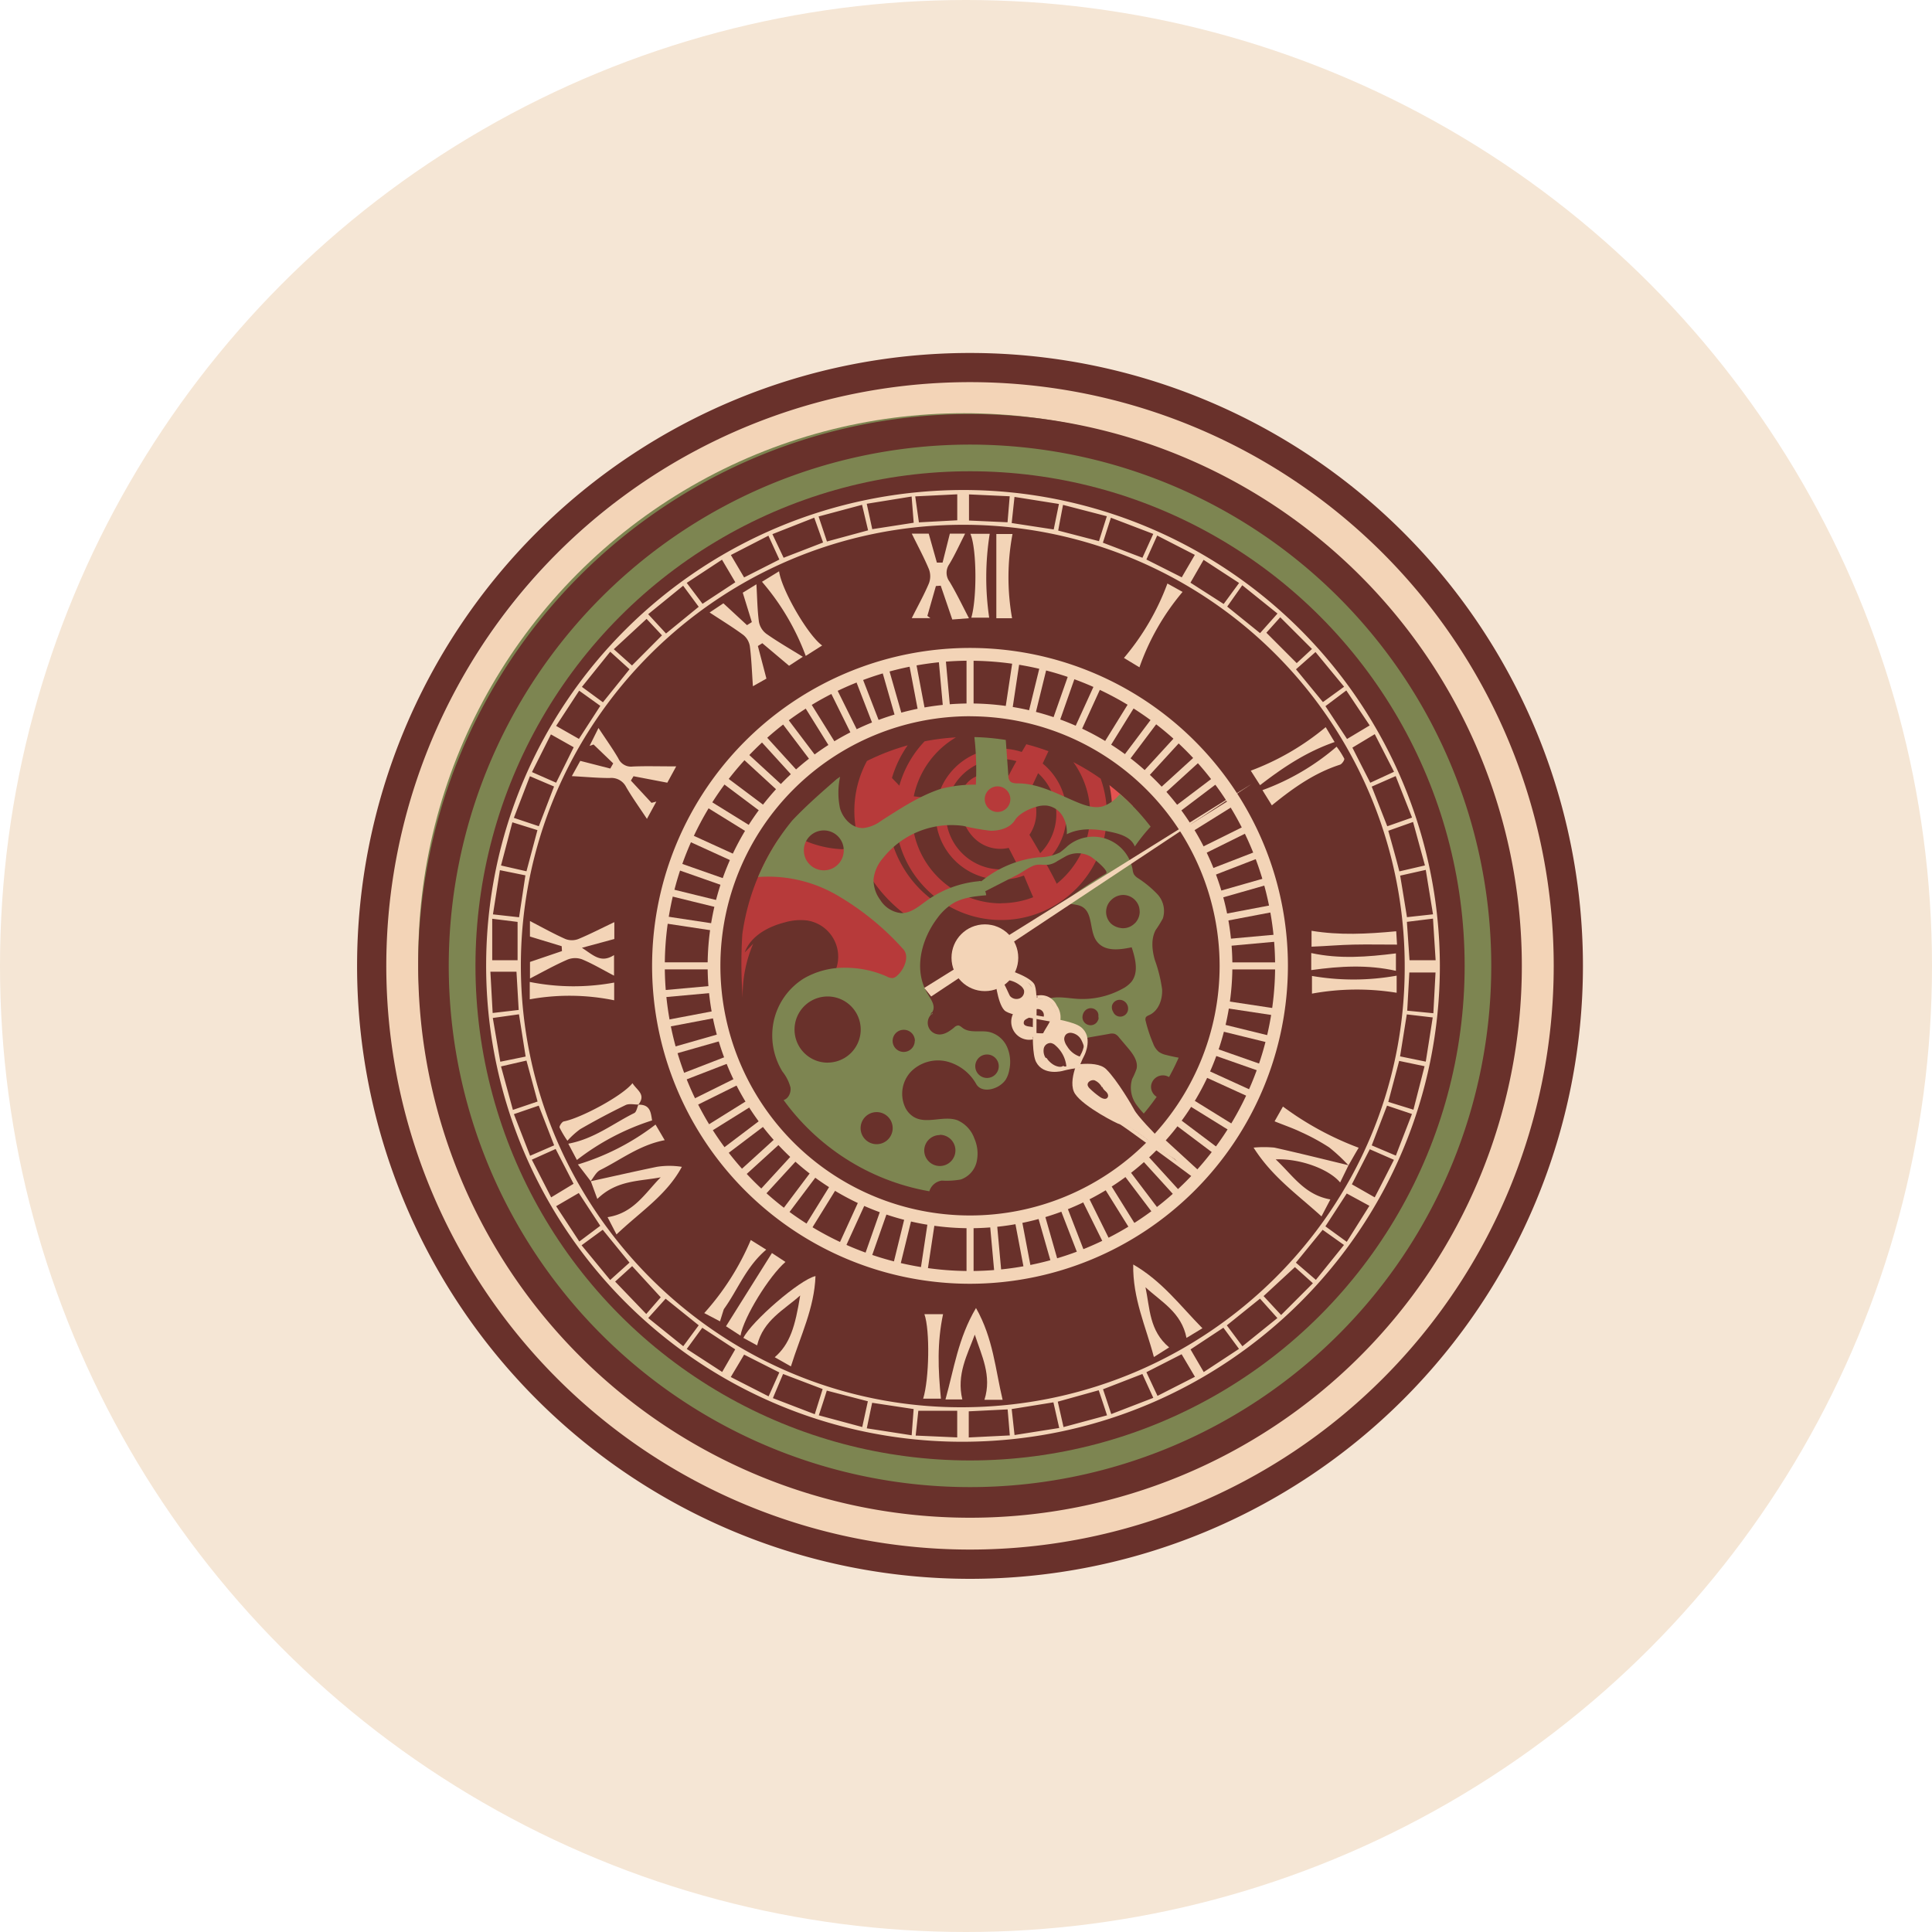 <?xml version="1.0" encoding="UTF-8"?> <svg xmlns="http://www.w3.org/2000/svg" xmlns:xlink="http://www.w3.org/1999/xlink" viewBox="0 0 400 400"> <defs> <style>.cls-1{fill:none;}.cls-2{fill:#f5e6d5;}.cls-3{fill:#b67038;}.cls-4{fill:#f3d4b7;}.cls-5{fill:#7d8551;}.cls-6{fill:#69312b;}.cls-7{clip-path:url(#clip-path);}.cls-8{fill:#b73a3a;}.cls-9{fill:#e55351;}</style> <clipPath id="clip-path"> <circle class="cls-1" cx="200.62" cy="199.97" r="47.38"></circle> </clipPath> </defs> <g id="Слой_2" data-name="Слой 2"> <circle class="cls-2" cx="200" cy="200" r="200"></circle> <path class="cls-3" d="M153.33,98.69l-5.75-11.36a197.08,197.08,0,0,1,59.48-8.5l-.32,9.41,5.77,0,1.86-7.87a2.48,2.48,0,0,1,3.51-2.25l15.33,2.51A3.92,3.92,0,0,1,236,82a3.87,3.87,0,0,1,.24,2.67L235,93c-21.94-.44-44.24-9.81-65.22-3.39-13.95,4.27-25.15,15-39,19.55-1.69-1.81-3.45-3.78-3.82-6.23s1.4-5.37,3.87-5.18a20.67,20.67,0,0,0,9.48,9.69"></path> <circle class="cls-4" cx="202.42" cy="201.38" r="122.92"></circle> <path class="cls-4" d="M77.74,221.21c.2,1.59.63,3.46,2.11,4.08s3.32-.55,5-1.15a7.26,7.26,0,0,1,7,1.2,7.89,7.89,0,0,1,1.45,9.9,9.06,9.06,0,0,1-9.5,3.79,6.11,6.11,0,0,0,2.14,5.43,28.59,28.59,0,0,1,10.73-5.56,130.83,130.83,0,0,0,13.16,23,62.58,62.58,0,0,0-11,10.19l34,31.43a27.35,27.35,0,0,1,3.69-10.19c-17.62-20.12-35.77-41.2-42.74-67-3-11.23-3.29-22.66-4.6-34.12-1,2.84-.63,6-3.22,7.91-1.68,1.21-4.2.34-5.92,1.31C74.44,204.57,77.08,215.72,77.74,221.21Z"></path> <path class="cls-4" d="M153.33,98.69l-5.75-11.36a197.08,197.08,0,0,1,59.48-8.5l-.32,9.41,5.77,0,1.86-7.87a2.48,2.48,0,0,1,3.51-2.25l15.33,2.51A3.92,3.92,0,0,1,236,82a3.87,3.87,0,0,1,.24,2.67L235,93c-21.94-.44-44.24-9.81-65.22-3.39-13.95,4.27-25.15,15-39,19.55-1.69-1.81-3.45-3.78-3.82-6.23s1.4-5.37,3.87-5.18a20.67,20.67,0,0,0,9.48,9.69"></path> <path class="cls-4" d="M270.43,300.46,265.67,294a2.3,2.3,0,0,1,.59-3.94l8.83-6.46a2.78,2.78,0,0,1,1.62-.7c.91.05,1.49.95,1.92,1.74l4.17,7.69a17.22,17.22,0,0,0,6.71-6.83l-8-9,7.49-6.63q3.18,5.42,6,11a184.81,184.81,0,0,0,23.64-45.49l-10.35-5a23.72,23.72,0,0,0,2.46-9.21l10.43,3.39a388.07,388.07,0,0,0,2.65-39.45l-11.69.67A81.33,81.33,0,0,1,308,170.21l8.29.51a4.42,4.42,0,0,0,3.21-.63c1.48-1.28.46-4-1.35-4.72s-3.87-.19-5.73.42-3.87,1.26-5.74.68l-1.88-6.31L314,158c1.18-.27,2.52-.52,3.54.14a4.29,4.29,0,0,1,1.5,2.3c2.94,8.14,2.84,17,3.76,25.61.8,7.51,2.41,14.95,2.48,22.5.08,8.72-1.9,17.32-4.31,25.69-5.38,18.74-13.38,37.48-27.82,50.58-11.46,10.4-26.13,16.48-38.87,25.27l-4.65-8.59,6-4.39,6,11.09"></path> <circle class="cls-5" cx="199.6" cy="198.56" r="113.01"></circle> <path class="cls-6" d="M200.84,73.08A126.9,126.9,0,1,0,327.73,200,126.89,126.89,0,0,0,200.84,73.08Zm0,247.74A120.85,120.85,0,1,1,321.68,200,120.84,120.84,0,0,1,200.84,320.82Z"></path> <path class="cls-6" d="M200.84,85.73A114.25,114.25,0,1,0,315.08,200,114.25,114.25,0,0,0,200.84,85.73Zm0,222.16A107.92,107.92,0,1,1,308.75,200,107.91,107.91,0,0,1,200.84,307.89Z"></path> <circle class="cls-6" cx="200.84" cy="199.97" r="102.4"></circle> <path class="cls-4" d="M200.84,265.79A65.82,65.82,0,1,1,266.65,200,65.9,65.9,0,0,1,200.84,265.79Zm0-129A63.18,63.18,0,1,0,264,200,63.25,63.25,0,0,0,200.84,136.8Z"></path> <path class="cls-4" d="M200.84,254.29A54.32,54.32,0,1,1,255.15,200,54.38,54.38,0,0,1,200.84,254.29Zm0-106A51.68,51.68,0,1,0,252.51,200,51.73,51.73,0,0,0,200.84,148.3Z"></path> <path class="cls-4" d="M298.11,199.92c0,54.49-44.15,98.54-98.88,98.58a98.54,98.54,0,0,1-98.58-98.58c0-54.49,44.23-98.5,99-98.47A98.69,98.69,0,0,1,298.11,199.92Zm-98.87,91.44c50.63-.14,91.63-40.94,91.59-91.13a91.39,91.39,0,0,0-91.6-91.58c-50.61.12-91.57,41.18-91.39,91.59S149.13,291.5,199.24,291.36Zm10.22.37.59,5.38,9.25-1.46-1.2-5.31Zm-78.58-29.59-3.52,3.2,6.44,6.71,3-3.46Zm156.55-34,5.21,1.61c.8-3.15,1.54-6,2.3-9l-5.26-1.1Zm-26.56,40.73L254,274.4l3.23,4.33,7.24-5.84ZM284,237.14l5,2.12c1.14-3,2.2-5.68,3.33-8.62l-5.16-1.73Zm0-74.28,3.22,8.21,5.13-1.8-3.39-8.59Zm12.69,26.44c-.53-3.23-1-6.11-1.5-9.2l-5.3,1.19c.5,3,.94,5.69,1.41,8.6ZM268.3,261.42l4.14,3.56,5.82-7.22-4.42-3.14ZM238.77,110.54,230,107.19l-1.66,5.17,8.19,3.12Zm-101.71,21-3.19-3.41-6.79,6.28,3.77,3.37Zm127.43-4.51-7.29-5.86-3.12,4.42,6.8,5.49Zm-35.29,166c-.65-2-1.18-3.58-1.72-5.19L219,290.2l1.19,5.26Zm-59.68,0,9,2.42,1.16-5.33-8.5-2.21C170.62,289.7,170.14,291.18,169.52,293.05Zm98.8-154.46,5.58,6.79,4.38-3.18L272.36,135ZM108.83,218.75,107.45,210l-5.42.76,1.55,9.06Zm5.9,18.38-3.19-8.22-5.14,1.76c1.16,3,2.23,5.72,3.35,8.62Zm113.64,50.5c.58,1.74,1.1,3.32,1.7,5.14l8.71-3.36c-.81-1.77-1.52-3.31-2.26-4.94Zm-83.71-162-3.22-4.36-7.24,5.89,3.69,4Zm44.5,166.1-8.59-1.3c-.38,1.79-.71,3.36-1.11,5.29l9.29,1.44ZM109,180.39l2.27-8.52-5.19-1.62-2.35,8.94Zm35.66,94-6.85-5.51-3.6,4,7.25,5.84Zm-35.88-93.16-5.28-1.07-1.44,9.15,5.41.6Zm11.63,76.59,5.92,7.19,4-3.6-5.54-6.8Zm50.8-145.71,8.52-2.31-1.25-5.28-9,2.41Zm46.95-2.49,1.08-5.28-9.2-1.46-.58,5.41ZM111.3,228.06,109,219.58l-5.27,1.21,2.46,9Zm178.42-47.65,5.3-1.23-2.46-9L287.43,172C288.23,174.89,289,177.55,289.72,180.41ZM170.41,112.32l-1.83-5.14-8.66,3.41,2.32,4.89ZM124.83,145.4l5.51-6.84-4-3.63-5.86,7.28Zm104.33-38.52-9.07-2.35c-.38,2-.69,3.6-1,5.32l8.44,2.19C228.08,110.27,228.57,108.74,229.16,106.88Zm-117.6,64.18,3.15-8.22-5-2.13-3.32,8.62ZM168.69,292.8l1.63-5.21-8.19-3.12c-.73,1.71-1.38,3.25-2.11,5Zm20.05-190-9.29,1.5c.42,1.92.76,3.49,1.14,5.26l8.58-1.33Zm106.45,117c.5-3.15.95-6,1.44-9.15l-5.37-.63c-.48,3-.91,5.72-1.39,8.69Zm-23.37,45.88-3.72-3.34-6.49,6,3.63,3.92ZM262.19,131l6.28,6.29c.77-.71,1.91-1.76,3.16-2.93l-6.57-6.56Zm-72.7-28.23c.3,2.16.53,3.74.76,5.38l7.94-.43v-5.38Zm47.86,13.07,7.32,3.69c.93-1.61,1.75-3,2.71-4.65l-7.8-4ZM288.6,240.13l-5-2.19c-1.26,2.45-2.44,4.78-3.71,7.26l4.73,2.7C286,245.27,287.21,242.86,288.6,240.13ZM280,154.79c1.26,2.49,2.44,4.8,3.7,7.27l4.92-2.27L284.63,152ZM198.18,297.6v-5.51h-8.05c-.17,1.61-.34,3.19-.55,5.13ZM119.83,247l-4.69,2.73,4.8,7.31,4.34-3.25Zm88.79,44.8-8.05.4v5.41l8.5-.42C208.91,295.2,208.78,293.66,208.62,291.81ZM256.54,120.7l-7.35-4.79-2.72,4.73,6.88,4.41Zm-7.32,163.37,7.3-4.8-3.23-4.38-6.8,4.49C247.42,281,248.25,282.39,249.22,284.07Zm-97-4.7-6.82-4.47c-1.07,1.45-2.06,2.81-3.21,4.39l7.33,4.76ZM278.89,153l4.69-2.81-4.84-7.24-4.32,3.25Zm-.06,104.11,4.69-7.46-4.69-2.55c-1.54,2.37-2.95,4.55-4.42,6.8ZM154.06,119.55l7.3-3.7-2.27-4.94-7.77,4Zm-1.82,1-2.76-4.67-7.3,4.8,3.27,4.33Zm95.16,164.5-2.76-4.67-7.29,3.72c.81,1.73,1.52,3.25,2.3,4.9Zm-133.34-133-3.92,7.8,5,2.2c1.29-2.6,2.44-4.91,3.64-7.34Zm94.54-43.92.45-5.38-8.43-.39v5.41ZM119.91,143l-4.77,7.29,4.72,2.69,4.43-6.84Zm-18,47.22v8.59h5.25v-7.94Zm194.85,19.56c.17-3.12.31-5.79.45-8.44h-5.42c-.15,2.74-.29,5.25-.44,7.91ZM151.3,285.1l7.83,4c.79-1.75,1.47-3.28,2.22-4.95l-7.29-3.69C153.16,282,152.34,283.35,151.3,285.1Zm-43.91-76-.46-7.92h-5.4l.47,8.55Zm2.72,31,4,7.8,4.64-2.81c-1.27-2.48-2.47-4.8-3.71-7.21ZM297.23,198.8c-.18-2.9-.36-5.63-.54-8.61l-5.41.67c.2,2.83.37,5.4.55,7.94Z"></path> <path class="cls-4" d="M116.29,195.9l-6.57-2v-3.21c2.59,1.34,4.93,2.65,7.36,3.73a3.78,3.78,0,0,0,2.65,0c2.41-1,4.74-2.21,7.46-3.5v3.49l-6.71,1.82c2.4,1.54,3.91,3.26,6.65,1.51V202c-2.41-1.26-4.45-2.48-6.62-3.38a4.2,4.2,0,0,0-3,.05c-2.54,1.1-5,2.47-7.78,3.92v-3.43l6.62-2.25Z"></path> <path class="cls-4" d="M140,158.67l-1.84,3.38-7-1.34-.54.9,4.27,4.61,1-.26-1.95,3.58c-1.67-2.53-3.1-4.51-4.31-6.61a3.42,3.42,0,0,0-3.41-1.85c-2.44,0-4.87-.23-7.83-.39l1.75-3.16,6.21,1.59.61-1.07-4.07-3.91-.82.28,1.84-3.7c1.58,2.4,2.94,4.29,4.11,6.3a2.88,2.88,0,0,0,3,1.68C133.64,158.58,136.41,158.67,140,158.67Z"></path> <path class="cls-4" d="M156.91,133.75c.54,2.07,1.09,4.15,1.77,6.75l-2.8,1.58c-.21-3.09-.3-5.7-.63-8.28a3.79,3.79,0,0,0-1.33-2.32c-2.1-1.56-4.34-2.92-7-4.67l2.85-1.9,4.89,4.52,1-.63-1.88-6.09,2.83-1.74c.17,2.93.19,5.38.52,7.78a4,4,0,0,0,1.52,2.46c2.27,1.6,4.69,3,7.57,4.77l-2.85,1.86-5.54-4.67Z"></path> <path class="cls-4" d="M196.66,110.48h3.16c-1.19,2.33-2.12,4.42-3.3,6.36a3.08,3.08,0,0,0,.09,3.61c1.38,2.31,2.55,4.74,4,7.55l-3.45.26-2.39-7-1,.07L192,127.52l.63.46h-3.86c1.28-2.56,2.56-4.84,3.56-7.22a4.14,4.14,0,0,0,0-2.9c-1-2.4-2.24-4.7-3.56-7.38h3.51l1.69,6,1.18,0Z"></path> <path class="cls-4" d="M279.18,241.29l-1.72,3.53c-2.36-2.84-8.45-5-13.34-4.78,3.53,3.29,5.95,7.34,11.32,8.29l-1.84,3.51c-5-4.56-10.21-8.16-14.06-14.24a23,23,0,0,1,4.31,0c5.13,1.14,10.24,2.42,15.35,3.65Z"></path> <path class="cls-4" d="M168.84,264.2c-.24,6.64-3.09,12.3-5.09,18.7L160.4,281c3.16-2.74,4.23-6.34,5.27-12.79-3.34,3-7.63,5.09-8.92,10.34L153.91,277C155.53,273.66,165.61,264.89,168.84,264.2Z"></path> <path class="cls-4" d="M122.22,244.58c4.59-1,9.16-2.05,13.77-3a16.61,16.61,0,0,1,5.18,0c-3.19,5.92-8.68,9.35-13.53,14L125.79,252c5.42-.82,7.78-5,11-8.25-4.38.85-9.09.53-13.12,4.48l-1.36-3.7Z"></path> <path class="cls-4" d="M199.24,289.74h-3.49c1.77-6.32,2.61-12.67,6.32-18.93,3.57,6.29,4,12.7,5.51,19h-3.76c1.58-5-.6-9.15-2-13.49C200.26,280.55,198,284.57,199.24,289.74Z"></path> <path class="cls-4" d="M237.16,266.51c.92,4.33.76,9,4.9,12.45l-3.16,2c-1.67-6.37-4.4-12.08-4.28-19.16,6,3.46,9.73,8.54,14.33,13.2l-3.3,2C244.62,271.71,240.42,269.54,237.16,266.51Z"></path> <path class="cls-4" d="M200.91,110.52h4a57.4,57.4,0,0,0-.11,17.36H201.1C202.28,123.89,202.24,113.6,200.91,110.52Z"></path> <path class="cls-4" d="M194.81,289.58h-3.68c1.26-4.08,1.43-14.17.26-17.49h3.86C194,278,194.21,283.52,194.81,289.58Z"></path> <path class="cls-4" d="M271.54,196v-3.29c5.8.95,11.41.67,17.53.1l.17,2.76c-3.21,0-6.09-.06-9,0S274.64,195.88,271.54,196Z"></path> <path class="cls-4" d="M289.16,202v3.54a51.64,51.64,0,0,0-17.53.18v-3.66A50.6,50.6,0,0,0,289.16,202Z"></path> <path class="cls-4" d="M274.47,150.55c.55.9,1.18,2,1.85,3.08-5.76,2-10.5,5.12-15.44,8.93l-1.92-3A53.29,53.29,0,0,0,274.47,150.55Z"></path> <path class="cls-4" d="M263.32,166.74c-.6-1-1.25-2-1.94-3.15a49.15,49.15,0,0,0,15.35-9,17.37,17.37,0,0,1,1.58,2.47c.12.25-.47,1.13-.88,1.26C272.23,160,267.91,163,263.32,166.74Z"></path> <path class="cls-4" d="M279.2,241.29a36.18,36.18,0,0,0-4-3.73,43.72,43.72,0,0,0-5.87-3.19c-1.64-.79-3.38-1.38-5.44-2.21l1.73-3.06a63.84,63.84,0,0,0,15.68,8.53c-.6,1-1.36,2.33-2.11,3.65Z"></path> <path class="cls-4" d="M153.31,276.53l-3-1.94c3.25-5.16,6.28-10,9.51-15.16l2.8,1.84C159.24,264.2,154,272.67,153.31,276.53Z"></path> <path class="cls-4" d="M132.13,228.72c2.58-.1,2.61,1.73,2.88,3.25a50.26,50.26,0,0,0-15.57,8.19l-1.78-3.37c5.37-1,9.28-4.18,13.65-6.34.47-.23.59-1.15.87-1.76Z"></path> <path class="cls-4" d="M161.3,118.28c.53,3.88,6,13.3,8.92,15.36l-3.4,2.16a50.18,50.18,0,0,0-9.06-15.35Z"></path> <path class="cls-4" d="M145.81,271.86a54.11,54.11,0,0,0,9.63-15.13l3.2,2c-4.18,3.54-5.88,8.29-8.72,12.24a1,1,0,0,0-.11.23c-.25.79-.49,1.58-.74,2.37Z"></path> <path class="cls-4" d="M235.91,138.16l-3.21-1.94a51.29,51.29,0,0,0,9-15.41l3.14,1.74A49.63,49.63,0,0,0,235.91,138.16Z"></path> <path class="cls-4" d="M122.29,244.53l-2.64-3.44a49.94,49.94,0,0,0,16.07-8.26l1.9,3.23c-5.22,1-9.08,4.06-13.35,6.18-.85.43-1.36,1.53-2,2.33Z"></path> <path class="cls-4" d="M132.18,228.69c-.89,0-1.92-.25-2.65.1-3.2,1.55-6.33,3.22-9.42,5a17.13,17.13,0,0,0-2.63,2.39,19.41,19.41,0,0,1-1.62-2.73c-.11-.28.48-1.19.86-1.27,3.53-.68,12.13-5.27,14.23-7.92.91,1.48,2.9,2.33,1.19,4.48Z"></path> <path class="cls-4" d="M271.48,200.85v-3.53c5.88,1.27,11.56.81,17.53.07V201C283.22,199.7,277.56,200,271.48,200.85Z"></path> <path class="cls-4" d="M127.16,203.43v3.67a46.08,46.08,0,0,0-17.48-.2v-3.6A46.25,46.25,0,0,0,127.16,203.43Z"></path> <path class="cls-4" d="M209.54,128h-3.26V110.56h3.35A48.41,48.41,0,0,0,209.54,128Z"></path> <rect class="cls-4" x="200.11" y="135.48" width="1.46" height="11.5"></rect> <rect class="cls-4" x="200.11" y="252.97" width="1.46" height="11.5"></rect> <rect class="cls-4" x="258.85" y="194.22" width="1.46" height="11.5" transform="translate(459.55 -59.6) rotate(90)"></rect> <rect class="cls-4" x="141.36" y="194.22" width="1.46" height="11.5" transform="translate(342.07 57.88) rotate(90)"></rect> <rect class="cls-4" x="194.79" y="135.72" width="1.46" height="11.5" transform="translate(-12 18.27) rotate(-5.19)"></rect> <rect class="cls-4" x="205.42" y="252.73" width="1.46" height="11.5" transform="translate(-22.54 19.71) rotate(-5.19)"></rect> <rect class="cls-4" x="253.59" y="193.93" width="11.5" height="1.46" transform="translate(-16.55 24.26) rotate(-5.19)"></rect> <rect class="cls-4" x="136.58" y="204.56" width="11.5" height="1.46" transform="translate(-17.99 13.72) rotate(-5.19)"></rect> <rect class="cls-4" x="189.15" y="136.51" width="1.46" height="11.5" transform="translate(-23.21 37.93) rotate(-10.75)"></rect> <rect class="cls-4" x="211.07" y="251.93" width="1.46" height="11.5" transform="translate(-44.36 44.05) rotate(-10.75)"></rect> <rect class="cls-4" x="252.8" y="188.28" width="11.5" height="1.46" transform="translate(-30.73 51.56) rotate(-10.75)"></rect> <rect class="cls-4" x="137.37" y="210.21" width="11.5" height="1.46" transform="translate(-36.85 30.41) rotate(-10.75)"></rect> <rect class="cls-4" x="183.97" y="137.74" width="1.46" height="11.5" transform="translate(-32.31 56.26) rotate(-15.94)"></rect> <rect class="cls-4" x="216.24" y="250.71" width="1.46" height="11.5" transform="translate(-62.1 69.47) rotate(-15.94)"></rect> <rect class="cls-4" x="251.57" y="183.11" width="11.5" height="1.46" transform="translate(-40.6 77.76) rotate(-15.94)"></rect> <rect class="cls-4" x="138.6" y="215.38" width="11.5" height="1.46" transform="translate(-53.81 47.97) rotate(-15.94)"></rect> <rect class="cls-4" x="178.9" y="139.44" width="1.46" height="11.5" transform="translate(-40.3 74.64) rotate(-21.16)"></rect> <rect class="cls-4" x="221.31" y="249" width="1.46" height="11.5" transform="translate(-77 97.34) rotate(-21.16)"></rect> <rect class="cls-4" x="249.87" y="178.04" width="11.5" height="1.46" transform="translate(-47.3 104.34) rotate(-21.16)"></rect> <rect class="cls-4" x="140.3" y="220.45" width="11.5" height="1.46" transform="translate(-70 67.64) rotate(-21.16)"></rect> <rect class="cls-4" x="174.03" y="141.59" width="1.46" height="11.5" transform="translate(-47.24 92.89) rotate(-26.35)"></rect> <rect class="cls-4" x="226.18" y="246.86" width="1.46" height="11.5" transform="translate(-88.55 126.98) rotate(-26.35)"></rect> <rect class="cls-4" x="247.72" y="173.17" width="11.5" height="1.46" transform="translate(-50.85 130.59) rotate(-26.35)"></rect> <rect class="cls-4" x="142.45" y="225.32" width="11.5" height="1.46" transform="translate(-84.94 89.28) rotate(-26.35)"></rect> <rect class="cls-4" x="169.05" y="144.36" width="1.46" height="11.5" transform="translate(-53.69 112.45) rotate(-31.92)"></rect> <rect class="cls-4" x="231.16" y="244.08" width="1.46" height="11.5" transform="translate(-97.03 160.37) rotate(-31.92)"></rect> <rect class="cls-4" x="244.95" y="168.19" width="11.5" height="1.46" transform="translate(-51.4 158.08) rotate(-31.92)"></rect> <rect class="cls-4" x="145.22" y="230.3" width="11.5" height="1.46" transform="translate(-99.32 114.75) rotate(-31.92)"></rect> <rect class="cls-4" x="164.67" y="147.38" width="1.46" height="11.5" transform="translate(-58.89 130.79) rotate(-37.11)"></rect> <rect class="cls-4" x="235.55" y="241.07" width="1.46" height="11.5" transform="translate(-101.07 192.53) rotate(-37.11)"></rect> <rect class="cls-4" x="241.93" y="163.81" width="11.5" height="1.46" transform="translate(-49.11 182.75) rotate(-37.11)"></rect> <rect class="cls-4" x="148.24" y="234.69" width="11.5" height="1.46" transform="translate(-110.85 140.57) rotate(-37.11)"></rect> <rect class="cls-4" x="160.57" y="150.78" width="1.46" height="11.5" transform="translate(-63.35 149.35) rotate(-42.31)"></rect> <rect class="cls-4" x="239.65" y="237.66" width="1.46" height="11.5" transform="translate(-101.24 225.21) rotate(-42.31)"></rect> <rect class="cls-4" x="238.53" y="159.7" width="11.5" height="1.46" transform="translate(-44.36 206.22) rotate(-42.31)"></rect> <rect class="cls-4" x="151.64" y="238.79" width="11.5" height="1.46" transform="translate(-120.23 168.34) rotate(-42.31)"></rect> <rect class="cls-4" x="156.8" y="154.54" width="1.46" height="11.5" transform="matrix(0.68, -0.74, 0.74, 0.68, -67.07, 168.14)"></rect> <rect class="cls-4" x="243.42" y="233.91" width="1.46" height="11.5" transform="translate(-97.49 257.75) rotate(-47.5)"></rect> <rect class="cls-4" x="234.77" y="155.94" width="11.5" height="1.46" transform="translate(-37.48 228.15) rotate(-47.5)"></rect> <rect class="cls-4" x="155.4" y="242.56" width="11.5" height="1.46" transform="translate(-127.09 197.74) rotate(-47.5)"></rect> <rect class="cls-4" x="153.15" y="158.92" width="1.46" height="11.5" transform="matrix(0.6, -0.8, 0.8, 0.6, -70.21, 188.72)"></rect> <rect class="cls-4" x="247.06" y="229.52" width="1.46" height="11.5" transform="translate(-89.17 291.95) rotate(-53.06)"></rect> <rect class="cls-4" x="230.38" y="152.29" width="11.5" height="1.46" transform="translate(-28.07 249.81) rotate(-53.06)"></rect> <rect class="cls-4" x="159.78" y="246.2" width="11.5" height="1.46" transform="translate(-131.31 230.86) rotate(-53.06)"></rect> <rect class="cls-4" x="150.15" y="163.32" width="1.46" height="11.5" transform="translate(-72.28 208.42) rotate(-58.25)"></rect> <rect class="cls-4" x="250.06" y="225.13" width="1.46" height="11.5" transform="translate(-77.5 322.67) rotate(-58.25)"></rect> <rect class="cls-4" x="225.99" y="149.29" width="11.5" height="1.46" transform="translate(-17.76 268.16) rotate(-58.25)"></rect> <rect class="cls-4" x="164.18" y="249.2" width="11.5" height="1.46" transform="translate(-132.02 262.93) rotate(-58.25)"></rect> <rect class="cls-4" x="146.67" y="169.83" width="1.46" height="11.5" transform="translate(-73.54 236.76) rotate(-65.47)"></rect> <rect class="cls-4" x="253.55" y="218.61" width="1.46" height="11.5" transform="translate(-55.42 362.52) rotate(-65.47)"></rect> <rect class="cls-4" x="219.48" y="145.81" width="11.5" height="1.46" transform="translate(-1.6 290.58) rotate(-65.47)"></rect> <rect class="cls-4" x="170.69" y="252.68" width="11.5" height="1.46" transform="translate(-127.36 308.7) rotate(-65.47)"></rect> <rect class="cls-4" x="144.68" y="174.77" width="1.46" height="11.5" transform="matrix(0.33, -0.94, 0.94, 0.33, -73.08, 257.92)"></rect> <rect class="cls-4" x="255.53" y="213.68" width="1.46" height="11.5" transform="translate(-35.66 388.55) rotate(-70.66)"></rect> <rect class="cls-4" x="214.54" y="143.82" width="11.5" height="1.46" transform="translate(10.94 304.53) rotate(-70.66)"></rect> <rect class="cls-4" x="175.63" y="254.67" width="11.5" height="1.46" transform="translate(-119.68 341.94) rotate(-70.66)"></rect> <rect class="cls-4" x="143.05" y="180.23" width="1.46" height="11.5" transform="translate(-71.09 281.33) rotate(-76.22)"></rect> <rect class="cls-4" x="257.16" y="208.21" width="1.46" height="11.5" transform="translate(-11.35 413.47) rotate(-76.22)"></rect> <rect class="cls-4" x="209.08" y="142.19" width="11.5" height="1.46" transform="translate(24.85 317.52) rotate(-76.22)"></rect> <rect class="cls-4" x="181.09" y="256.3" width="11.5" height="1.46" transform="translate(-107.29 377.27) rotate(-76.22)"></rect> <rect class="cls-4" x="142.02" y="185.45" width="1.46" height="11.5" transform="translate(-67.62 303.79) rotate(-81.41)"></rect> <rect class="cls-4" x="258.19" y="203" width="1.46" height="11.5" transform="translate(13.84 433.59) rotate(-81.41)"></rect> <rect class="cls-4" x="203.86" y="141.16" width="11.5" height="1.46" transform="translate(38.01 327.96) rotate(-81.41)"></rect> <rect class="cls-4" x="186.31" y="257.33" width="11.5" height="1.46" transform="translate(-91.79 409.42) rotate(-81.41)"></rect> <g class="cls-7"> <path class="cls-8" d="M207.27,146.7a21.89,21.89,0,1,0,21.89,21.89A21.89,21.89,0,0,0,207.27,146.7Zm0,40.33a18.45,18.45,0,1,1,18.44-18.44A18.44,18.44,0,0,1,207.27,187Z"></path> <path class="cls-8" d="M207.27,155a13.56,13.56,0,1,0,13.56,13.56A13.56,13.56,0,0,0,207.27,155Zm0,25a11.43,11.43,0,1,1,11.43-11.43A11.43,11.43,0,0,1,207.27,180Z"></path> <path class="cls-9" d="M174.38,202.77l0,0h-.19A2,2,0,0,1,174.38,202.77Z"></path> <path class="cls-8" d="M183.51,174.85c1.27-1.19,7.22-5.84,8.94-6.29a11.51,11.51,0,0,1,.26-3.36,38,38,0,0,1-4.39-.47c-.23,0-4.59-4.71-4.81-4.8-.16,1-2,7.14-2,8.18S183.35,173.83,183.51,174.85Z"></path> <path class="cls-8" d="M183.73,167.64a23.16,23.16,0,0,1,5.93-15.51,19.57,19.57,0,0,0-5.83,1.07,6.22,6.22,0,0,0-1.79.88,6.38,6.38,0,0,0-1.32,1.47,21.72,21.72,0,0,0-3.31,17.08,6.1,6.1,0,0,0-2.08,2.4,1.45,1.45,0,0,1-.49.67,1.27,1.27,0,0,1-.7.11,21.87,21.87,0,0,1-7.31-1.67c-1.38-.59-2.83-1.33-4.3-1a5.79,5.79,0,0,0-3.3,2.6,31.81,31.81,0,0,0-5.32,14.89,95.55,95.55,0,0,0-.14,16,26.92,26.92,0,0,1,2.17-11.24l-1.75,1.8c1.22-3.4,4.83-5.35,8.33-6.23a11.52,11.52,0,0,1,4.55-.39,7.58,7.58,0,0,1,5.53,11.15l1.73,1.1a12.42,12.42,0,0,1,6.43,1.53,30.45,30.45,0,0,1,6.48,5,5.63,5.63,0,0,1-.39-3.78c.36-1.91,1.15-3.71,1.59-5.61a7.53,7.53,0,0,0-.51-5.66,9.63,9.63,0,0,0-2.56-2.49l-7.12-5.42c-1.33-1-2.74-2.13-3.23-3.74-.71-2.31.75-4.73,2.45-6.45a30,30,0,0,0,11.88,14.47,16.45,16.45,0,0,1,4.47-3.79A23.22,23.22,0,0,1,183.73,167.64Z"></path> <path class="cls-9" d="M172.83,202.93a10.09,10.09,0,0,1,1.31-.19A2.81,2.81,0,0,0,172.83,202.93Z"></path> <path class="cls-9" d="M234.52,161.11c-.41-1.59-1.84-2.67-3.17-3.63a69.51,69.51,0,0,0-5.86-3.92,23.13,23.13,0,0,1,4.75,14.08c0,.32,0,.63,0,1,1.4-.52,2.82-1,4.26-1.37l.17-4A7,7,0,0,0,234.52,161.11Z"></path> <path class="cls-8" d="M202.51,160.6a9.55,9.55,0,0,1,6.31,0c.94-1.83,1.94-3.63,3-5.38.66-1.08,2.7-4.82,3.86-5.09s1.22,3.14,2.48,3.08L213.09,164l1.35-.39a3.86,3.86,0,0,0-1.64,1.85l.44-.68c.09-.24-.4-.18-.36.08s.31.36.52.48a3,3,0,0,1,1.15,2.5,8.2,8.2,0,0,1-1.42,5c.93,1.47,5.71,9.75,6.22,11.45a33.09,33.09,0,0,1-4.76,2.73c-.25.12-3.07-7.15-3.33-7.25s-.45-.4-.6-.68l-1.82-3.54a7.7,7.7,0,0,1-7.26-2.15C198.13,169.89,197.24,162.46,202.51,160.6Z"></path> <path class="cls-5" d="M193.09,209.71a1.68,1.68,0,0,0-.35.3C192.91,210.07,193.16,209.9,193.09,209.71Z"></path> <path class="cls-5" d="M234.84,160.66a26.86,26.86,0,0,1-3.32,4.12,7.51,7.51,0,0,1-3.12,2.14c-1.69.5-3.51-.07-5.15-.73-4-1.64-8-3.94-12.33-4-.69,0-1.52,0-1.91-.59a1.92,1.92,0,0,1-.24-1l-.6-8.25a4.3,4.3,0,0,0-3.19-.48,7.45,7.45,0,0,1-3.31.18,60.36,60.36,0,0,1,.37,10.41,26.93,26.93,0,0,0-7.5.94c-4.35,1.48-8.22,4.06-12.1,6.53a7.55,7.55,0,0,1-3.7,1.51c-2.26.08-4.18-1.89-4.82-4.06a15.71,15.71,0,0,1,.05-6.72c-7,6.1-14.41,12.4-17.93,21a28.37,28.37,0,0,1,17.15,3.62A56.58,56.58,0,0,1,187,196.51c1.38,1.47.22,4.23-1.32,5.55a1.85,1.85,0,0,1-.79.43,2.22,2.22,0,0,1-1.24-.3,21.26,21.26,0,0,0-8.61-1.83,16.62,16.62,0,0,0-8.6,2.21,13.88,13.88,0,0,0-6.22,8.72A14.32,14.32,0,0,0,162,221.86a9,9,0,0,1,1.66,3.27c.18,1.21-.6,2.69-1.83,2.67a3.43,3.43,0,0,0,.64,1.41A72.34,72.34,0,0,0,175.79,241a33.73,33.73,0,0,0,16.58,5.79,3.15,3.15,0,0,1,2.62-2.36,16.88,16.88,0,0,0,3.9-.22,5.08,5.08,0,0,0,3.28-3.53,7.71,7.71,0,0,0-.42-4.92,6.5,6.5,0,0,0-3.56-3.84c-2.86-1-6.31.87-8.94-.63a4.69,4.69,0,0,1-1.83-2,6.69,6.69,0,0,1,1.17-7.4,7.89,7.89,0,0,1,7.33-2.15,9.71,9.71,0,0,1,6.19,4.69c1.21,2.12,4.9,1.07,6.17-1a5.7,5.7,0,0,0,.67-1.85,7.75,7.75,0,0,0-.47-4.87,5.49,5.49,0,0,0-3.71-3.06c-1.82-.37-3.93.3-5.43-.8-.32-.23-.64-.55-1-.54a1.38,1.38,0,0,0-.8.43c-1,.82-2.18,1.62-3.44,1.4a2.41,2.41,0,0,1-1.32-4.08s-.06,0-.08,0,.05-.51.27-.43c1-1.54-.54-3-1.35-4.68-2.35-4.75-.74-10.67,2.47-14.89a11.71,11.71,0,0,1,3.17-3c2.05-1.24,4.53-1.49,6.92-1.71-.06-.7-.49-1.44-.55-2.13a.75.75,0,0,0-1-.77,22,22,0,0,0-10.74,4c-1.63,1.17-3.29,2.63-5.29,2.6a5.75,5.75,0,0,1-4.33-2.7,6.92,6.92,0,0,1-1.41-4.31,8,8,0,0,1,1.94-4.36A18.1,18.1,0,0,1,199.48,171a45.51,45.51,0,0,0,5.64,1c1.91,0,4-.58,5-2.19.89-1.39,2.94-2.37,4.54-2.8a5.41,5.41,0,0,1,2.15-.21,4.51,4.51,0,0,1,3.17,2.13,6.58,6.58,0,0,1,.89,3.79c2.81-1.41,6.06-1.13,9.13-.47,2,.42,4.21,1.11,4.95,3A37.57,37.57,0,0,1,241.5,168,75,75,0,0,0,234.84,160.66Zm-64.27,19.53a4.13,4.13,0,1,1,4.12-4.13A4.12,4.12,0,0,1,170.57,180.19Zm24,54.76a3.23,3.23,0,1,1-3.22,3.23A3.23,3.23,0,0,1,194.58,235Zm9.78-16.63a2.43,2.43,0,1,1-2.43,2.43A2.43,2.43,0,0,1,204.36,218.32Zm-33,1.69a6.85,6.85,0,1,1,6.85-6.85A6.85,6.85,0,0,1,171.38,220Zm10.16,16.88a3.32,3.32,0,1,1,3.31-3.32A3.32,3.32,0,0,1,181.54,236.89Zm7.88-21.39a2.29,2.29,0,1,1-2.29-2.29A2.29,2.29,0,0,1,189.42,215.5Zm17.14-47.39a2.65,2.65,0,1,1,2.65-2.65A2.65,2.65,0,0,1,206.56,168.11Z"></path> <path class="cls-5" d="M241.38,218.4a4,4,0,0,1-1.49-.65,4.17,4.17,0,0,1-1.16-1.74,29.27,29.27,0,0,1-1.52-4.58,1.13,1.13,0,0,1,0-.75c.13-.28.46-.4.75-.53,1.92-.88,2.75-3.23,2.64-5.33a29.78,29.78,0,0,0-1.52-6.12c-.56-2-.81-4.31.2-6.16a23.68,23.68,0,0,0,1.48-2.39,5.1,5.1,0,0,0-1.12-5,22.08,22.08,0,0,0-4.12-3.39,2.69,2.69,0,0,1-.77-.77,3.16,3.16,0,0,1-.26-1A8.28,8.28,0,0,0,221,175.19a16,16,0,0,1-1.57,1.31,10,10,0,0,1-4.45,1,22.56,22.56,0,0,0-11.85,5c.26.69.53,1.38.79,2.06l6.81-3.49c1-.54,2.2-1.43,3.24-1.84s1.92-.09,3.11-.2a4.52,4.52,0,0,0,1.86-.77l1.76-1a5.35,5.35,0,0,1,5.05.06c.37.17,4.07,3.05,3.21,3.55a76.89,76.89,0,0,0-8.65,5.87c1.14.61,2.61.35,3.74,1,2.33,1.34,1.42,5.11,3.08,7.22s4.66,1.69,7.17,1.17c.79,2.38,1.5,5.25-.09,7.19a6.18,6.18,0,0,1-1.86,1.42,17.26,17.26,0,0,1-9.31,2.06c-2.05-.13-4.17-.62-6.11,0,1.49,1.09,1.31,3.57,2.78,4.7,1.06.81,2.73.68,3.57,1.73.41.51.57,1.26,1.17,1.53a1.94,1.94,0,0,0,1.17,0l4-.7a2.29,2.29,0,0,1,1.19,0,2.23,2.23,0,0,1,.88.74l1.78,2.1c1.06,1.25,2.19,2.76,1.85,4.37a14.81,14.81,0,0,1-.91,2.1,6,6,0,0,0,.79,5.23,17.7,17.7,0,0,0,3.82,3.91,4.06,4.06,0,0,0,1.72,1,3.9,3.9,0,0,0,3-1.12,28.51,28.51,0,0,0,10-15.36C252.77,221,243.61,219,241.38,218.4Zm-14-7.31a1.65,1.65,0,0,1-2,1.12,1.67,1.67,0,0,1-1.26-1.44,2,2,0,0,1,.58-1.57,1.63,1.63,0,0,1,2.28,0,1.38,1.38,0,0,1,.42,1.22A1.66,1.66,0,0,1,227.42,211.09Zm4.54-.61a1.58,1.58,0,0,1-1.46-1,1.77,1.77,0,0,1-.22-1.31,1.64,1.64,0,0,1,2-1.11,1.82,1.82,0,0,1,1.32,1.87A1.63,1.63,0,0,1,232,210.48Zm3-19.3a3.4,3.4,0,0,1-2.42,1,3.06,3.06,0,0,1-.78-.11l-.07,0-.19-.06a3.63,3.63,0,0,1-1.5-.85,3.4,3.4,0,0,1,.09-4.81,3.6,3.6,0,0,1,2.56-1.06,3.47,3.47,0,0,1,3.25,2.59,5.32,5.32,0,0,1,.1,1A3.43,3.43,0,0,1,234.94,191.18Zm8.3,34a2.46,2.46,0,0,1-4.91-.08v-.19a2.46,2.46,0,0,1,4.91.08Z"></path> </g> <circle class="cls-4" cx="203.91" cy="198.29" r="6.91"></circle> <path class="cls-4" d="M247.49,244.11c-.5-.46-12.05-11.47-13.34-14.05-.3-.59-3.54-6.07-5.63-8.15-1.65-1.64-6.68-.7-8.48-.2,0,0-4,1.13-5.54-1.86-.76-1.52-.7-5.27-.65-8.9.05-2.89.09-6.17-.4-6.87-.91-1.28-4.84-2.6-6.28-3l.2-.72c.22.06,5.44,1.53,6.69,3.29.59.84.6,3.32.54,7.31,0,3.37-.11,7.2.56,8.55,1.22,2.44,4.54,1.52,4.68,1.48s6.91-1.88,9.2.39,5.46,7.72,5.77,8.35c1.24,2.47,13.07,13.73,13.19,13.85Z"></path> <path class="cls-4" d="M213.13,215.28a3.74,3.74,0,0,1-3.32-5.51l.65.35a3.11,3.11,0,0,0,.25,3.23,3.07,3.07,0,0,0,3,1.12l.17.73A4.15,4.15,0,0,1,213.13,215.28Z"></path> <path class="cls-4" d="M218.45,214.74l.3.2"></path> <path class="cls-4" d="M214,212.79a3.64,3.64,0,0,1,.14,1.18,1.24,1.24,0,0,1-.59,1,1.87,1.87,0,0,1-1.46-.1,4.38,4.38,0,0,1-1.47-.76,2.89,2.89,0,0,1-.84-1.8,8.55,8.55,0,0,1,.08-2A.37.37,0,0,1,210,210a.44.44,0,0,1,.3,0,15.41,15.41,0,0,1,3.06.52c-.34.25-1.19.48-1.34.91C211.52,212.84,213.94,212.38,214,212.79Z"></path> <path class="cls-4" d="M218.25,214.75l.2.1"></path> <path class="cls-4" d="M247.52,244.14c-5.91-4.4-14.94-11-15.61-11.34-.56-.1-7.51-3.64-9.31-6.3s1.17-8.2,1.3-8.43,1.58-3.21-.59-4.86c-1.2-.92-5-1.57-8.3-2.16-3.92-.68-6.36-1.15-7.07-1.89-1.5-1.55-2-6.95-2-7.18l.74-.07c.13,1.49.69,5.61,1.78,6.73.6.62,3.82,1.19,6.67,1.68,3.58.63,7.28,1.27,8.62,2.3,2.66,2,.82,5.76.8,5.79s-2.9,5.37-1.34,7.68,8.28,5.85,8.88,6,10.18,7.22,15.86,11.46Z"></path> <path class="cls-4" d="M219.51,211.41l-.72-.2a3.42,3.42,0,0,0-.63-2.66,3.83,3.83,0,0,0-1.08-1.29,3.38,3.38,0,0,0-2.13-.4l-.2.18a.44.44,0,0,1-.43-.16l-.07-.44a.54.54,0,0,1,.5-.31,3.6,3.6,0,0,1,4.05,2.05A4.29,4.29,0,0,1,219.51,211.41Zm-4.84-4.77.22.07-.23-.1Zm0-.33h-.07l.05.23.24-.14A.29.29,0,0,0,214.67,206.31Z"></path> <path class="cls-4" d="M223.85,213.36a4.71,4.71,0,0,0-4-1.73c-.09,1.05-1.31,1.75-2.31,2.07a8.08,8.08,0,0,1-3.14.15,13.93,13.93,0,0,0,.15,4.51,3.66,3.66,0,0,0,1,2.17,3.19,3.19,0,0,0,.94.52,5.49,5.49,0,0,0,4.12-.14l-.5-.24c-.45.41-1.39.11-1.91-.18a4.19,4.19,0,0,1-.88-.67,3.48,3.48,0,0,1-.6-.73l-.27-.12a2.69,2.69,0,0,1-.34-1.93,1.42,1.42,0,0,1,1.46-1.09,1.83,1.83,0,0,1,.95.5,6.6,6.6,0,0,1,2.28,4.54,4,4,0,0,1,2-.26l1-1.91a4.8,4.8,0,0,1-2.86-2.19,3.26,3.26,0,0,1-.57-1.24,1.35,1.35,0,0,1,.38-1.26,1.38,1.38,0,0,1,1.1-.28,2.77,2.77,0,0,1,2,1.41,7.54,7.54,0,0,1,.78,2.36A4.72,4.72,0,0,0,223.85,213.36Z"></path> <path class="cls-4" d="M214.43,207v-.49c0,.84-.09,1.67-.1,2.51a1.28,1.28,0,0,1,1.72,1.6,23.06,23.06,0,0,1,3.3.82,8.66,8.66,0,0,0-2-4.11A3,3,0,0,0,214.43,207Z"></path> <path class="cls-4" d="M217.34,211.51a.53.53,0,0,1,.18-.26.61.61,0,0,1,.18-.05,3.79,3.79,0,0,1,2.05.3,1.21,1.21,0,0,1,.78.81,1,1,0,0,1-.24.78,3.06,3.06,0,0,1-.35.37,7.94,7.94,0,0,1-2.43,1.47C213.82,216.35,216.78,212.82,217.34,211.51Z"></path> <path class="cls-4" d="M209.16,206.27a1.77,1.77,0,0,0,1.93.44A1.5,1.5,0,0,0,212,205a2.18,2.18,0,0,0-.81-1,5.43,5.43,0,0,0-2.3-1.05l.73-1.2a3.71,3.71,0,0,1,2.72,1.27,6.37,6.37,0,0,1,1.71,1.95,5.05,5.05,0,0,1,.37,1.2,9,9,0,0,1-.14,3.82.57.57,0,0,1-.13.27.58.58,0,0,1-.47.07l-2.7-.44a7.32,7.32,0,0,1-1.55-.38,4.27,4.27,0,0,1-2.3-2.68,7.86,7.86,0,0,1-.15-3.61C207.2,201.52,209,206.27,209.16,206.27Z"></path> <path class="cls-4" d="M228.14,225.1a3.1,3.1,0,0,0-1.52-1.43c-.69-.19-1.59.37-1.42,1.06a1.57,1.57,0,0,0,.44.65,16.16,16.16,0,0,0,2.12,1.75c.46.32,1.18.58,1.52.13s0-1-.39-1.34-.79-.8-.66-1.3a1.25,1.25,0,0,1,.33-.52c.4-.46,1-1,1.54-.72a1.42,1.42,0,0,1,.47.41c2.39,2.79,3.84,6.27,6.2,9.08.88,1,1.87,2,2.82,2.94a48.12,48.12,0,0,1,3.7,4.25c-4.11-2.64-7.75-6-12.11-8.26a42.06,42.06,0,0,1-5.56-2.93,7,7,0,0,1-3.21-5.16,3.31,3.31,0,0,1,1-2.64,3.55,3.55,0,0,1,3.49-.3,6.15,6.15,0,0,1,3.32,3.12"></path> <polygon class="cls-4" points="191.36 204.54 192.79 206.31 259.18 162.28 191.36 204.54"></polygon> </g> </svg> 